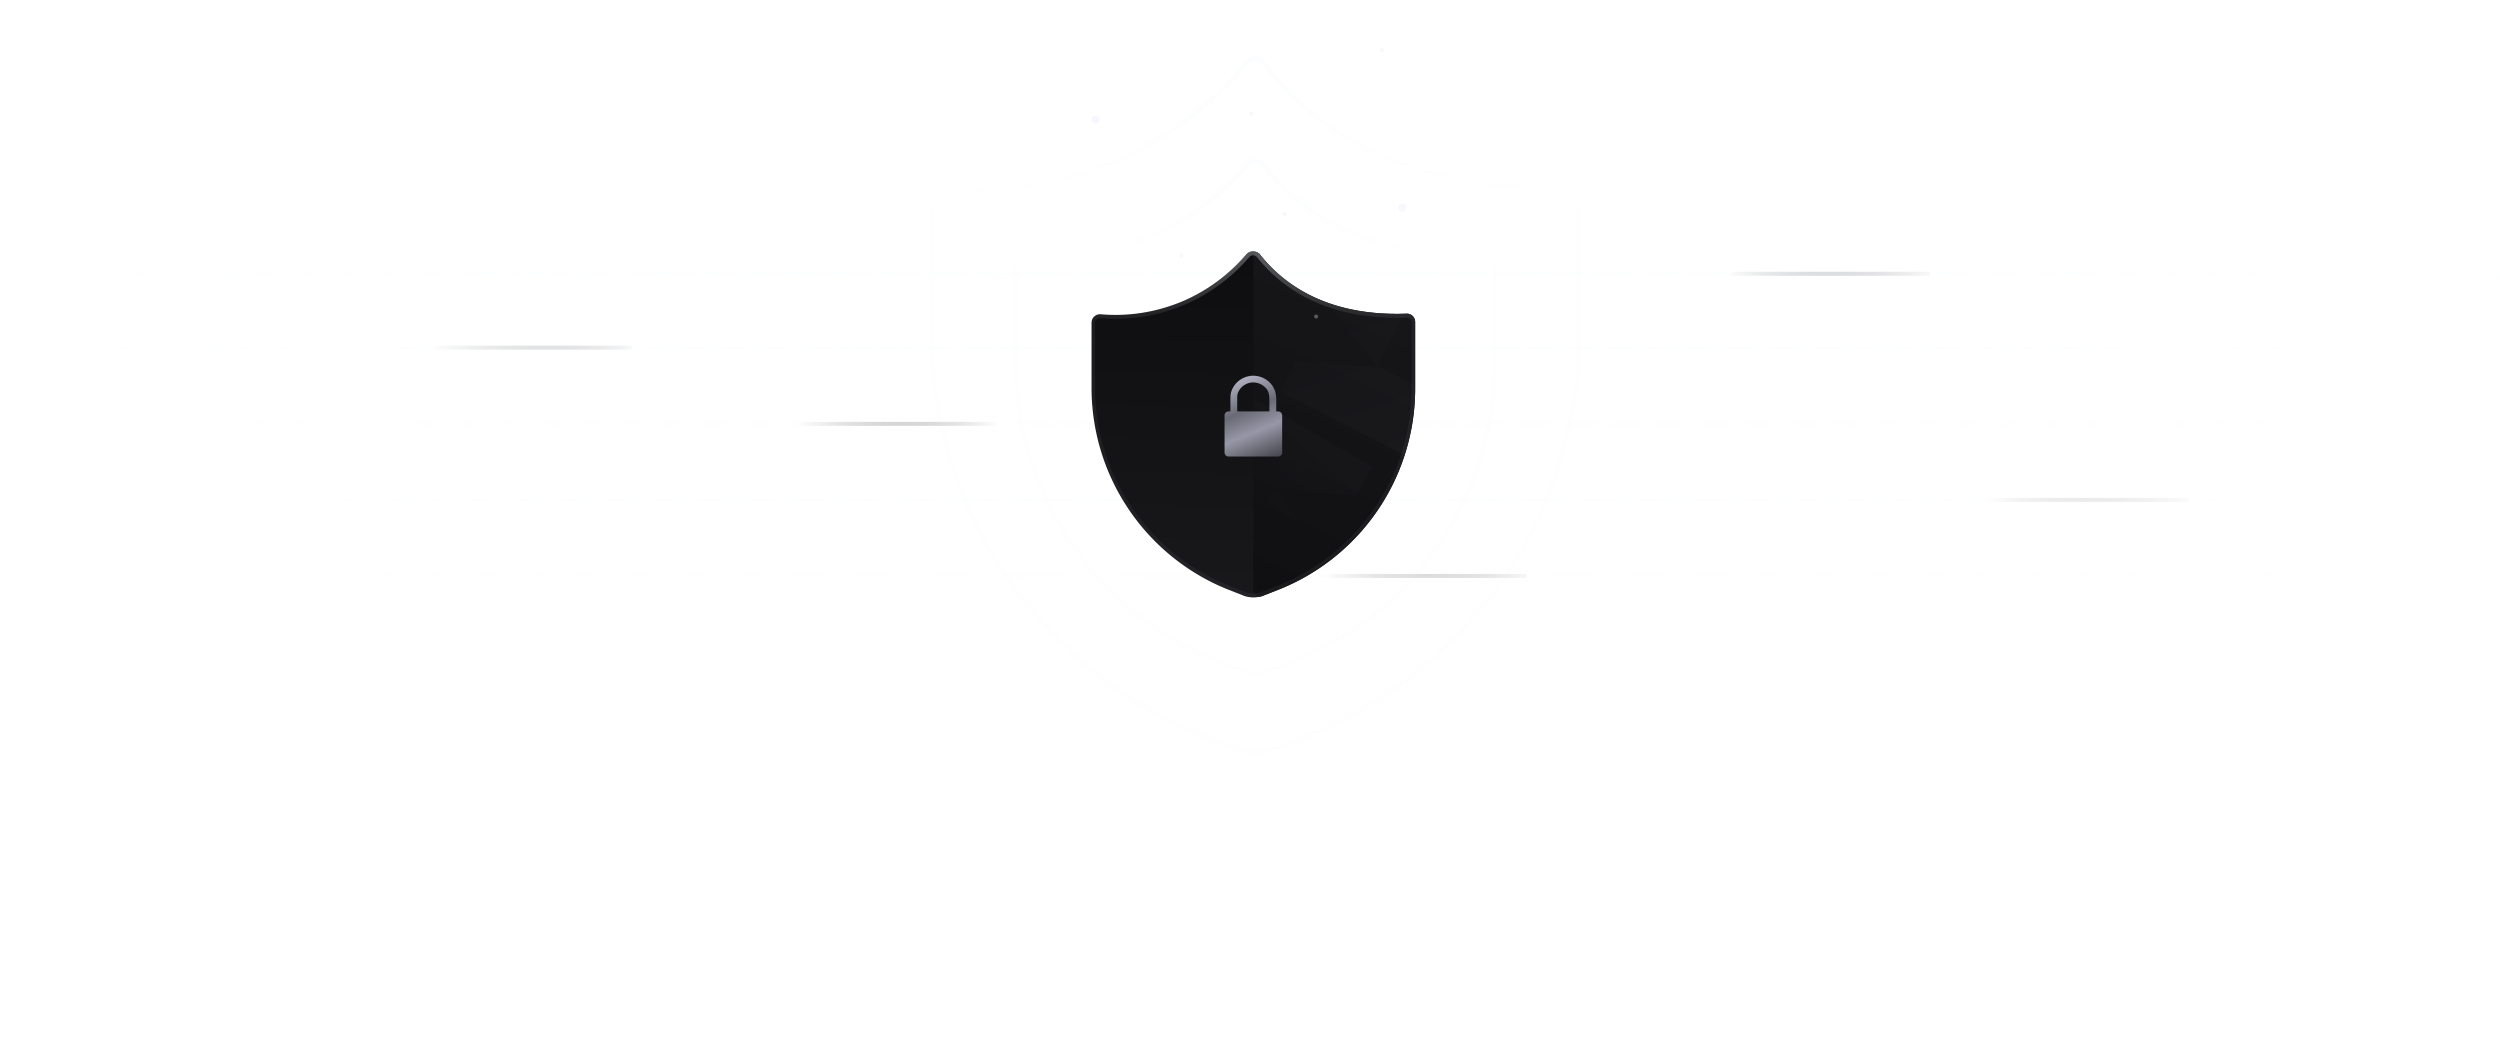<svg xmlns="http://www.w3.org/2000/svg" xmlns:xlink="http://www.w3.org/1999/xlink" width="618"
    height="258" fill="none" xmlns:v="https://vecta.io/nano">
    <style><![CDATA[.B{stroke-linecap:round}]]></style>
    <mask id="A" width="624" height="258" x="0" y="0" maskUnits="userSpaceOnUse" mask-type="alpha">
        <path fill="url(#Q)" d="M.83.69h622.18v257.22H.83z" />
    </mask>
    <g mask="url(#A)">
        <path stroke="#f4f8fc" stroke-opacity=".13"
            d="M-12.17 67.69h643m-643 18.29h643m-643 18.8h643m-643 18.8h643m-643 18.79h643" />
        <path stroke="url(#D)" d="M418.6 67.68h58" class="B" />
        <path stroke="url(#E)" d="M188.78 104.78h58" class="B" />
        <path stroke="url(#F)" d="M97.74 85.94h58" class="B" />
        <path stroke="url(#G)" d="M482.81 123.58h58" class="B" />
        <path stroke="url(#H)" d="M318.95 142.37h58" class="B" />
    </g>
    <g fill="#f5f4fc">
        <path fill-opacity=".05" stroke="url(#I)"
            d="M249.03 142.88a107.05 107.05 0 0 1-18.7-60.03V48.62a2.28 2.28 0 0 1 2.54-2.24 86.23 86.23 0 0 0 42.1-6.2 86.57 86.57 0 0 0 33.42-24.96 2.4 2.4 0 0 1 3.75.07c16.6 21.87 42.66 32.43 75.82 30.88a2.25 2.25 0 0 1 2.37 2.23v34.45a106.92 106.92 0 0 1-67.84 99.34l-7.9 3.08c-2.7.9-5.67.9-8.52 0l-7.9-3.08c-19.9-7.89-37-21.53-49.14-39.31Z" />
        <path fill-opacity=".05" stroke="url(#J)"
            d="M264.94 134.44a79.31 79.31 0 0 1-13.85-44.48v-24.6a2.3 2.3 0 0 1 2.55-2.25 64.13 64.13 0 0 0 30.5-4.68 64.37 64.37 0 0 0 24.22-17.82 2.48 2.48 0 0 1 3.81.08c12.25 15.58 31.14 23.16 55.03 22.22 1.29-.06 2.37.96 2.37 2.23v24.82a79.22 79.22 0 0 1-50.26 73.6l-5.86 2.3c-1.98.65-4.15.65-6.24 0l-5.86-2.3a79.59 79.59 0 0 1-36.4-29.12Z" />
    </g>
    <path fill="url(#K)"
        d="M347.7 77.54a2.05 2.05 0 0 1 2.13 2.02v16.48a53.48 53.48 0 0 1-33.87 49.75l-3.93 1.54c-1.4.47-2.93.47-4.4 0l-3.93-1.54a53.74 53.74 0 0 1-33.87-49.75V79.73a2.09 2.09 0 0 1 2.29-2.04c6.84.59 13.69-.5 20.04-3.14a42.78 42.78 0 0 0 15.92-11.67 2.22 2.22 0 0 1 3.41.06c8.09 10.18 20.5 15.18 36.2 14.6Z" />
    <path fill="url(#L)"
        d="M347.7 77.54a2.05 2.05 0 0 1 2.13 2.03v16.48a53.5 53.5 0 0 1-33.87 49.76l-3.93 1.54-.22.08c-1.06.34-1.98-.64-1.98-1.75v-82.4c0-.8 1.04-1.13 1.53-.5 8.08 10.29 20.53 15.34 36.33 14.76Z" />
    <mask id="B" width="41" height="86" x="309" y="62" maskUnits="userSpaceOnUse" mask-type="alpha">
        <path fill="url(#L)"
            d="M347.7 77.54a2.05 2.05 0 0 1 2.13 2.03v16.48a53.5 53.5 0 0 1-33.87 49.76l-3.93 1.54-.22.08c-1.06.34-1.98-.64-1.98-1.75v-82.4c0-.8 1.04-1.13 1.53-.5 8.08 10.29 20.53 15.34 36.33 14.76Z" />
    </mask>
    <g mask="url(#B)">
        <path fill="url(#M)"
            d="m316.64 96.83 3.76-7.35 20.1 1.02-12.54-15.78 28.81-56.23 12.55 15.75L340.5 90.5l30.44 15.6-7.53 14.69-46.77-23.96Z" />
        <path fill="url(#N)"
            d="m339.29 115.43-4.13 7.15-20.01-2.02 11.73 16.38-31.6 54.72-11.74-16.36 31.6-54.74-29.62-17.1 8.26-14.3 45.51 26.27Z" />
    </g>
    <mask id="C" width="81" height="86" x="269" y="62" maskUnits="userSpaceOnUse" mask-type="alpha">
        <path fill="#fff"
            d="M347.7 77.54a2.05 2.05 0 0 1 2.13 2.02v16.48a53.48 53.48 0 0 1-33.87 49.75l-3.93 1.54c-1.4.47-2.93.47-4.4 0l-3.93-1.54a53.74 53.74 0 0 1-33.87-49.75V79.73a2.09 2.09 0 0 1 2.29-2.04c6.84.59 13.69-.5 20.04-3.14a42.78 42.78 0 0 0 15.92-11.67 2.22 2.22 0 0 1 3.41.06c8.09 10.18 20.5 15.18 36.2 14.6Z" />
    </mask>
    <g mask="url(#C)">
        <g filter="url(#R)">
            <ellipse cx="309.33" cy="31.19" fill="#f6f4fc" rx="27.5" ry="19.5" />
        </g>
        <path fill="url(#O)" fill-rule="evenodd"
            d="M315.49 100.1c.01-.82.03-1.64-.09-2.44a5.2 5.2 0 0 0-.8-2.22 5.78 5.78 0 0 0-4.78-2.56h-.04a5.76 5.76 0 0 0-5.34 3.73l-.02.07-.05.13c-.19.6-.21 1.2-.21 1.82v3.07h-.45a1 1 0 0 0-1 1v9.16a1 1 0 0 0 1 1h12.24a1 1 0 0 0 1-1v-9.16a1 1 0 0 0-1-1h-.47v-.8l.01-.8Zm-1.7 1.6v-2.63c0-1.12-.02-2.14-.78-3.03a4.32 4.32 0 0 0-3.19-1.5 4.1 4.1 0 0 0-3.48 1.94c-.29.47-.5 1-.5 1.55v3.67h7.96Z" />
    </g>
    <path stroke="url(#P)"
        d="M279.48 125.83a53.12 53.12 0 0 1-9.28-29.8v-16.3c0-.9.8-1.63 1.75-1.55 6.95.6 13.9-.49 20.35-3.17a43.4 43.4 0 0 0 16.17-11.82c.68-.8 1.97-.77 2.63.05 8.23 10.34 20.85 15.38 36.74 14.8.88-.04 1.62.66 1.62 1.52v16.48a53.04 53.04 0 0 1-33.66 49.29l-3.93 1.53a6.6 6.6 0 0 1-4.08 0l-3.93-1.53a53.3 53.3 0 0 1-24.38-19.5Z" />
    <g fill="#f4f4fc">
        <rect width="2" height="2" x="345.63" y="50.38" opacity=".7" rx="1" />
        <rect width="1" height="1" x="291.51" y="62.73" opacity=".5" rx=".5" />
        <rect width="1" height="1" x="324.85" y="77.75" opacity=".3" rx=".5" />
        <rect width="2" height="2" x="269.83" y="28.57" opacity=".7" rx="1" />
        <rect width="1" height="1" x="308.83" y="27.57" opacity=".8" rx=".5" />
        <rect width="1" height="1" x="317.06" y="52.38" opacity=".8" rx=".5" />
        <rect width="1" height="1" x="341.17" y="11.92" opacity=".7" rx=".5" />
    </g>
    <defs>
        <linearGradient id="D" x1="420.98" x2="476.61" y1="68.68" y2="68.68" xlink:href="#S">
            <stop offset=".11" stop-color="#141820" stop-opacity="0" />
            <stop offset="1" stop-color="#edeef0" />
        </linearGradient>
        <linearGradient id="E" x1="191.15" x2="246.78" y1="105.78" y2="105.78" xlink:href="#S">
            <stop offset=".11" stop-color="#141820" stop-opacity="0" />
            <stop offset="1" stop-color="#fff" />
        </linearGradient>
        <linearGradient id="F" x1="100.11" x2="155.74" y1="86.94" y2="86.94" xlink:href="#S">
            <stop offset=".11" stop-color="#141820" stop-opacity="0" />
            <stop offset="1" stop-color="#edeef0" />
        </linearGradient>
        <linearGradient id="G" x1="485.18" x2="540.81" y1="124.58" y2="124.58" xlink:href="#S">
            <stop offset=".11" stop-color="#141820" stop-opacity="0" />
            <stop offset="1" stop-color="#edeef0" />
        </linearGradient>
        <linearGradient id="H" x1="321.32" x2="376.95" y1="143.37" y2="143.37" xlink:href="#S">
            <stop offset=".11" stop-color="#141820" stop-opacity="0" />
            <stop offset="1" stop-color="#edeef0" />
        </linearGradient>
        <linearGradient id="I" x1="310.33" x2="310.33" y1="18.07" y2="188.63" xlink:href="#S">
            <stop stop-color="#f4f8fc" stop-opacity=".29" />
            <stop offset=".19" stop-color="#f4f8fc" stop-opacity=".05" />
        </linearGradient>
        <linearGradient id="J" x1="310.33" x2="310.33" y1="41.89" y2="168.47" xlink:href="#S">
            <stop stop-color="#f4f8fc" stop-opacity=".29" />
            <stop offset=".19" stop-color="#f4f8fc" stop-opacity=".05" />
        </linearGradient>
        <linearGradient id="K" x1="303.44" x2="305.4" y1="145.63" y2="64.24" xlink:href="#S">
            <stop stop-color="#18181b" />
            <stop offset="1" stop-color="#0e0e10" />
        </linearGradient>
        <linearGradient id="L" x1="344.33" x2="291.51" y1="50.04" y2="163.11" xlink:href="#S">
            <stop stop-color="#18181b" />
            <stop offset="1" stop-color="#0e0e10" />
        </linearGradient>
        <linearGradient id="M" x1="373.57" x2="359.47" y1="103.72" y2="58.97" xlink:href="#S">
            <stop stop-color="#f4f4fc" stop-opacity=".02" />
            <stop offset="1" stop-color="#f4f4fc" stop-opacity="0" />
        </linearGradient>
        <linearGradient id="N" x1="320.1" x2="295.36" y1="84.45" y2="112.73" xlink:href="#S">
            <stop stop-color="#f4f4fc" stop-opacity=".02" />
            <stop offset="1" stop-color="#f4f4fc" stop-opacity="0" />
        </linearGradient>
        <linearGradient id="O" x1="307.39" x2="316.95" y1="92.88" y2="115.81" xlink:href="#S">
            <stop stop-color="#b4b4c6" />
            <stop offset=".33" stop-color="#6a6a75" />
            <stop offset=".56" stop-color="#9797a7" />
            <stop offset="1" stop-color="#27272c" />
        </linearGradient>
        <linearGradient id="P" x1="309.83" x2="309.83" y1="63.75" y2="148.77" xlink:href="#S">
            <stop stop-color="#f4f8fc" stop-opacity=".29" />
            <stop offset=".19" stop-color="#f4f8fc" stop-opacity=".05" />
        </linearGradient>
        <radialGradient id="Q" cx="0" cy="0" r="1"
            gradientTransform="matrix(0 138.6 -325.72 0 311.33 87.58)" xlink:href="#S">
            <stop stop-color="#d9d9d9" />
            <stop offset="1" stop-color="#d9d9d9" stop-opacity="0" />
        </radialGradient>
        <filter id="R" width="189.08" height="173.08" x="214.79" y="-55.35"
            color-interpolation-filters="sRGB" filterUnits="userSpaceOnUse">
            <feFlood flood-opacity="0" />
            <feBlend in="SourceGraphic" />
            <feGaussianBlur stdDeviation="33.52" />
        </filter>
        <linearGradient id="S" gradientUnits="userSpaceOnUse" />
    </defs>
</svg>